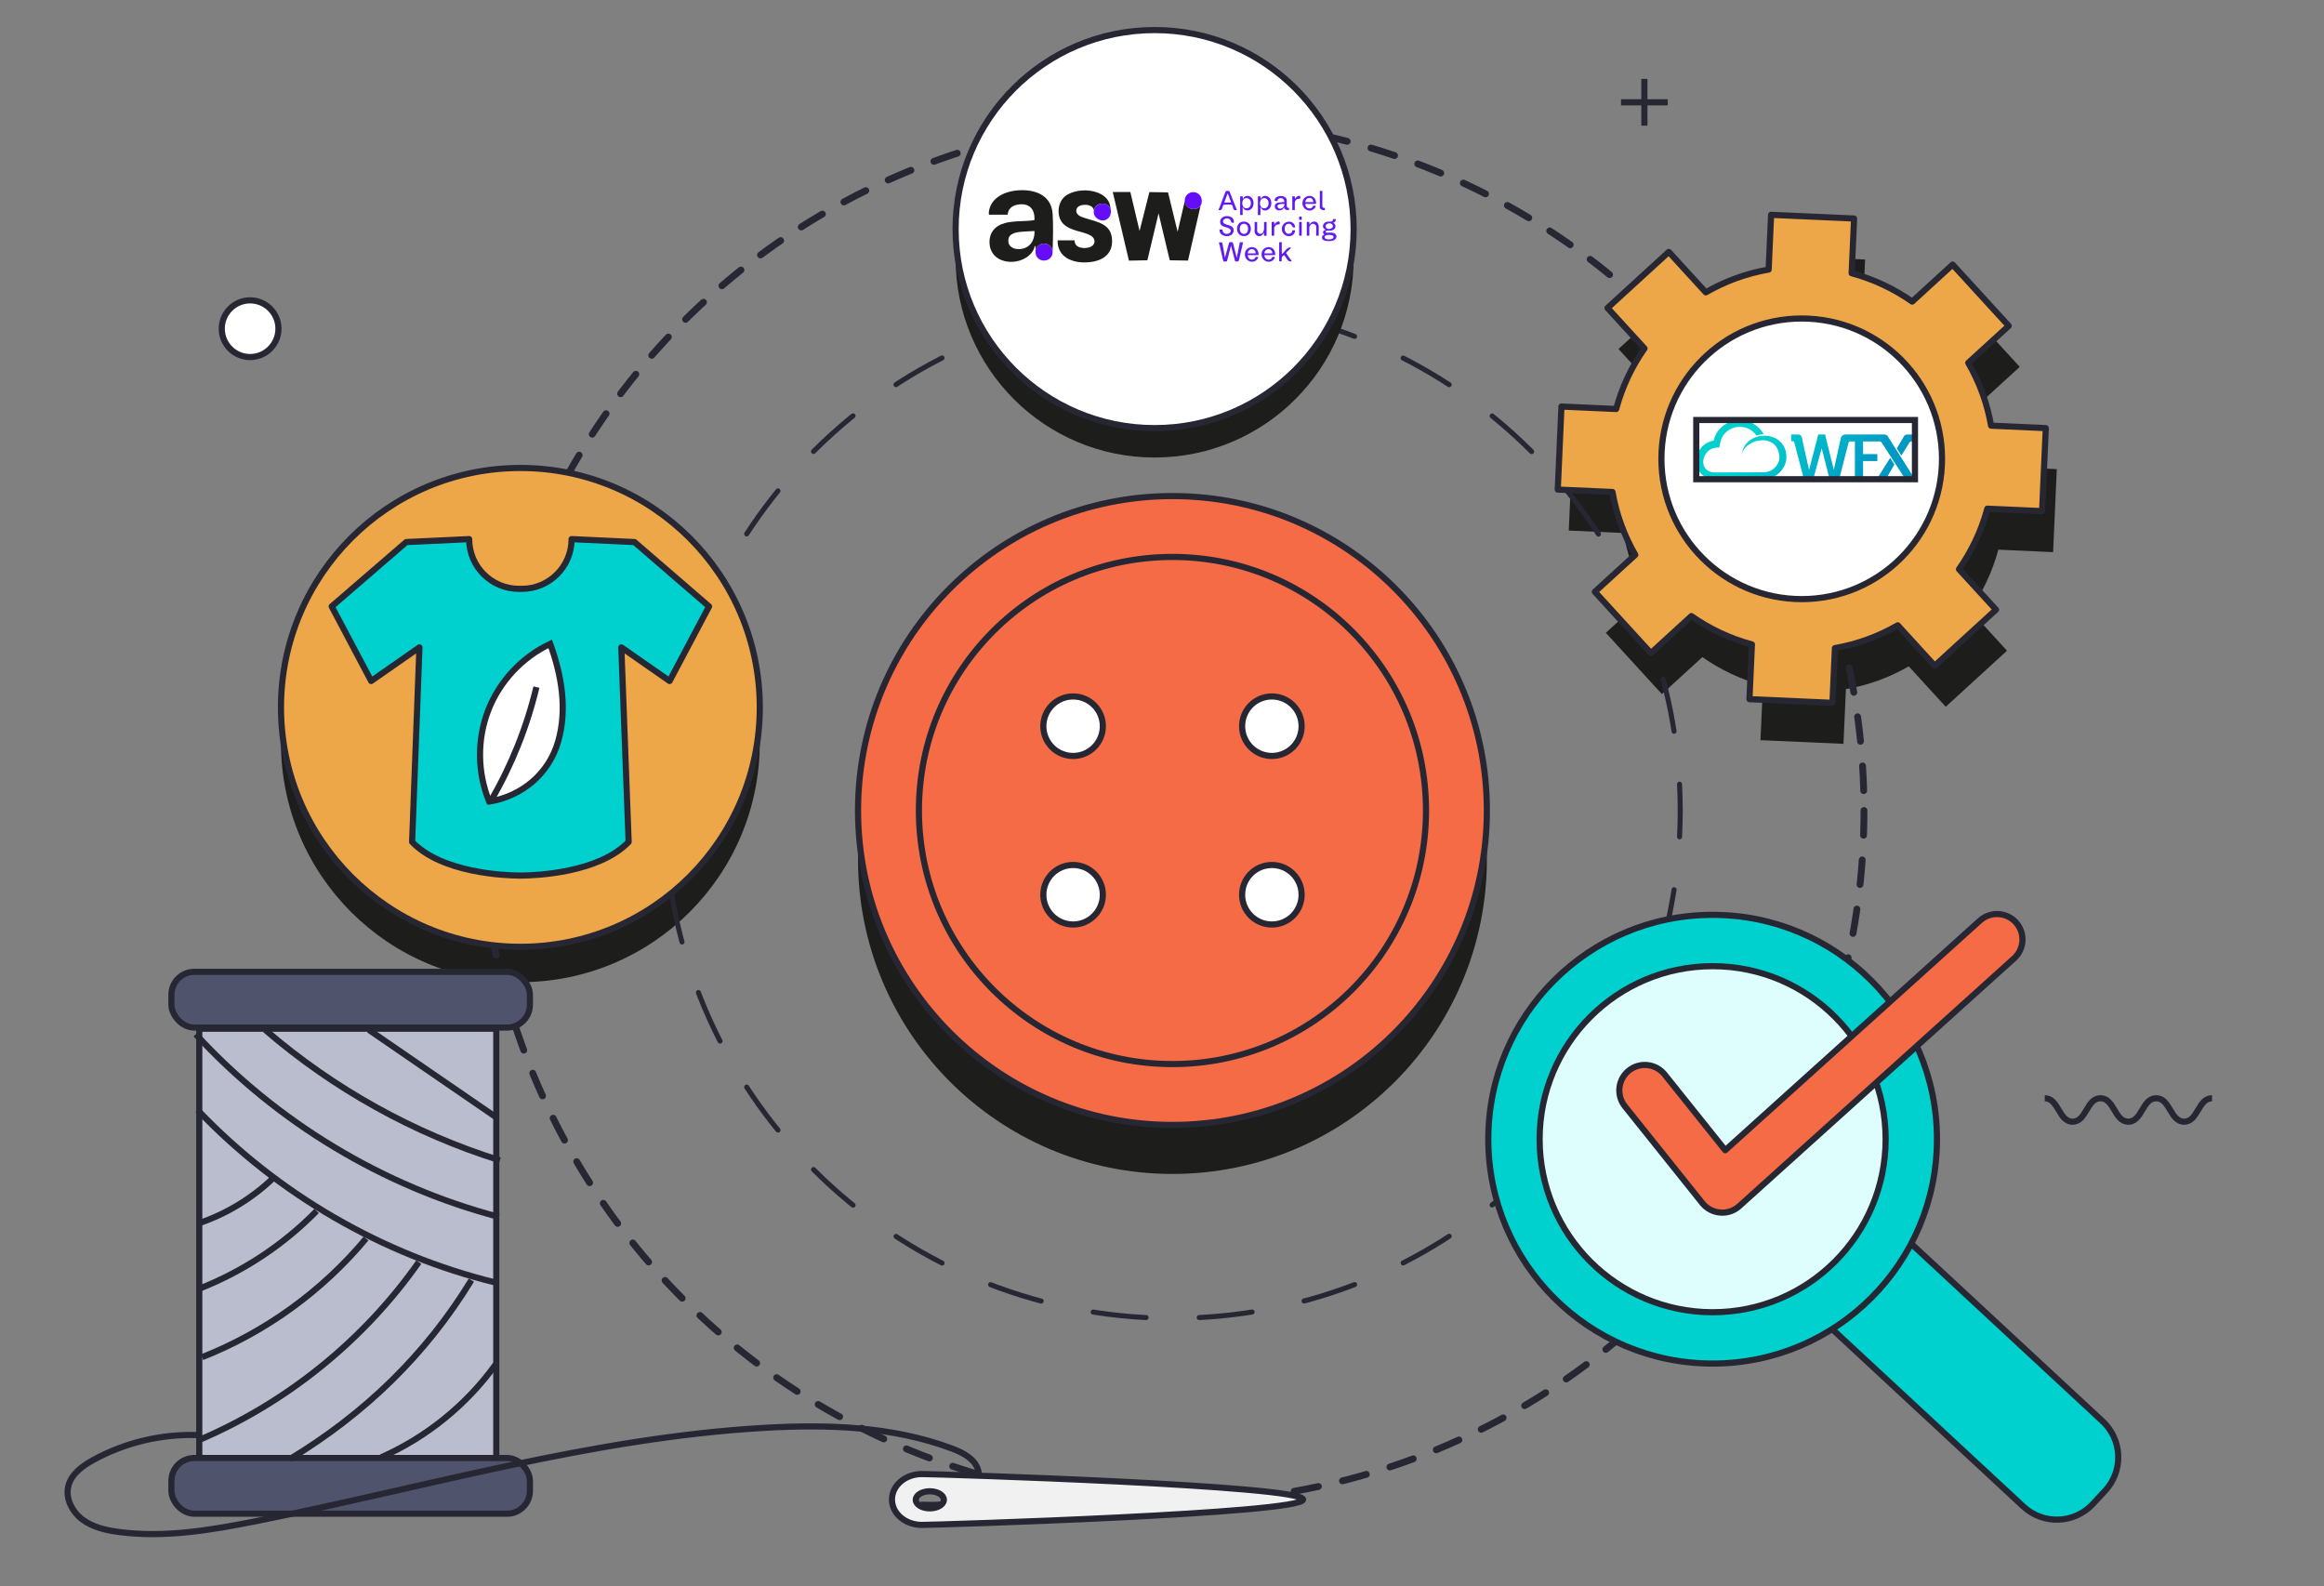 <?xml version="1.0" encoding="UTF-8"?>
<svg id="_5" data-name="5" xmlns="http://www.w3.org/2000/svg" xmlns:xlink="http://www.w3.org/1999/xlink" viewBox="0 0 378 258">
  <rect x="0" y="0" width="378" height="258" fill="#808080" stroke="none"/>
  <defs>
    <style>
      .cls-1 {
        fill: url(#linear-gradient-4);
        fill-rule: evenodd;
      }

      .cls-2 {
        fill: #601aee;
      }

      .cls-3 {
        fill: url(#linear-gradient-3);
      }

      .cls-4 {
        fill: url(#linear-gradient-2);
      }

      .cls-5 {
        fill: #611cef;
      }

      .cls-6 {
        fill: #f1f1f1;
      }

      .cls-6, .cls-7, .cls-8, .cls-9, .cls-10, .cls-11, .cls-12, .cls-13, .cls-14, .cls-15, .cls-16, .cls-17, .cls-18 {
        stroke: #262733;
      }

      .cls-6, .cls-12, .cls-13, .cls-14 {
        stroke-miterlimit: 10;
      }

      .cls-19 {
        fill: url(#linear-gradient);
      }

      .cls-7 {
        fill: #f46b45;
      }

      .cls-7, .cls-8, .cls-9, .cls-10, .cls-11, .cls-15, .cls-16, .cls-17, .cls-18 {
        stroke-linecap: round;
        stroke-linejoin: round;
      }

      .cls-20 {
        fill: #1d1d1b;
      }

      .cls-21 {
        fill: #611bee;
      }

      .cls-8 {
        fill: #eda749;
      }

      .cls-9 {
        stroke-dasharray: 4.02 4.02;
        stroke-width: 1.11px;
      }

      .cls-9, .cls-13, .cls-15, .cls-16, .cls-17 {
        fill: none;
      }

      .cls-22 {
        clip-path: url(#clippath-1);
      }

      .cls-10 {
        fill: #4f546c;
      }

      .cls-11 {
        fill: #babdcd;
      }

      .cls-23, .cls-14 {
        fill: #fff;
      }

      .cls-24 {
        fill: #5f18ee;
      }

      .cls-12 {
        fill: #defefe;
      }

      .cls-25 {
        fill: #5e16ee;
      }

      .cls-26 {
        fill: #650cfb;
      }

      .cls-15 {
        stroke-dasharray: 8.65 8.65;
      }

      .cls-15, .cls-16 {
        stroke-width: .82px;
      }

      .cls-27 {
        fill: #660cfd;
      }

      .cls-28 {
        fill: #631eef;
      }

      .cls-29 {
        fill: #621cef;
      }

      .cls-18 {
        fill: #00d0ce;
      }
    </style>
    <clipPath id="clippath-1">
      <rect class="cls-13" x="275.9" y="68.31" width="35.57" height="9.63"/>
    </clipPath>
    <linearGradient id="linear-gradient" x1="290.49" y1="192.37" x2="303.52" y2="181.68" gradientTransform="translate(0 258.8) scale(1 -1)" gradientUnits="userSpaceOnUse">
      <stop offset="0" stop-color="#00d1cf"/>
      <stop offset="1" stop-color="#0099c4"/>
    </linearGradient>
    <linearGradient id="linear-gradient-2" x1="292.08" y1="194.31" x2="305.11" y2="183.62" xlink:href="#linear-gradient"/>
    <linearGradient id="linear-gradient-3" x1="295.52" y1="198.51" x2="308.56" y2="187.82" xlink:href="#linear-gradient"/>
    <linearGradient id="linear-gradient-4" x1="283.6" y1="183.97" x2="296.63" y2="173.28" xlink:href="#linear-gradient"/>
  </defs>
  <g>
    <path class="cls-20" d="M333.94,89.8l.6-13.5-8.9-.4c-.64-3.67-1.91-7.11-3.71-10.22l6.58-6.01-9.12-9.97-6.58,6.02c-2.95-2.07-6.27-3.65-9.85-4.61l.4-8.9-13.5-.6-.4,8.9c-3.67.64-7.11,1.91-10.22,3.71l-6.02-6.58-9.97,9.12,6.02,6.58c-2.07,2.95-3.65,6.27-4.61,9.85l-8.9-.4-.6,13.5,8.9.4c.64,3.67,1.91,7.11,3.71,10.22l-6.58,6.01,9.12,9.97,6.58-6.02c2.95,2.07,6.27,3.65,9.85,4.61l-.4,8.9,13.5.6.4-8.9c3.67-.64,7.11-1.91,10.22-3.71l6.01,6.58,9.97-9.12-6.02-6.58c2.07-2.95,3.65-6.27,4.61-9.85l8.9.4Z"/>
    <circle class="cls-20" cx="294.84" cy="81.3" r="22.82"/>
  </g>
  <circle class="cls-20" cx="84.64" cy="120.8" r="38.94"/>
  <circle class="cls-20" cx="190.7" cy="139.79" r="51.14"/>
  <path class="cls-13" d="M332.58,178.62c2.27,0,2.27,3.81,4.53,3.81s2.27-3.81,4.53-3.81,2.27,3.81,4.53,3.81,2.27-3.81,4.54-3.81,2.27,3.81,4.54,3.81,2.27-3.81,4.54-3.81"/>
  <circle class="cls-9" cx="190.7" cy="131.82" r="112.48"/>
  <g>
    <path class="cls-16" d="M273.29,131.82c0,1.44-.04,2.86-.11,4.28"/>
    <path class="cls-15" d="M272.29,144.7c-6.19,39.49-40.36,69.7-81.58,69.7-45.61,0-82.58-36.97-82.58-82.58s36.97-82.58,82.58-82.58c42.72,0,77.86,32.43,82.14,74.01"/>
    <path class="cls-16" d="M273.18,127.54c.07,1.42.11,2.85.11,4.28"/>
  </g>
  <g>
    <path class="cls-18" d="M310.46,194.29h18.92v50.62c0,4.41-3.58,8-8,8h-2.93c-4.41,0-8-3.58-8-8v-50.62h0Z" transform="translate(-61.59 306) rotate(-47.14)"/>
    <circle class="cls-18" cx="278.56" cy="185.28" r="36.49"/>
    <circle class="cls-12" cx="278.56" cy="185.28" r="28.14"/>
    <path class="cls-7" d="M280.12,197.22c-.11,0-.22,0-.34-.01-1.14-.09-2.18-.65-2.9-1.54l-12.59-15.74c-1.43-1.79-1.14-4.39.65-5.82,1.79-1.43,4.39-1.14,5.82.65l9.85,12.31,41.43-37.35c1.7-1.53,4.32-1.39,5.85.3,1.53,1.7,1.4,4.32-.3,5.85l-44.69,40.29c-.76.69-1.75,1.07-2.77,1.07Z"/>
  </g>
  <circle class="cls-8" cx="84.64" cy="115.05" r="38.94"/>
  <circle class="cls-20" cx="187.8" cy="42.04" r="32.37"/>
  <g>
    <circle class="cls-23" cx="187.8" cy="37.26" r="32.37"/>
    <circle class="cls-17" cx="187.8" cy="37.26" r="32.37"/>
  </g>
  <g>
    <path class="cls-20" d="M171.2,40.74c-.4-1.46-2.29-1.49-2.77-.06,0-.18.02-.39,0-.56-.01-.08-.03-.17-.12-.09-.02.02-.13.44-.18.55-1.46,2.84-6.86,2.78-7.17-.88-.15-1.74.8-2.96,2.45-3.41,1.52-.42,3.28-.24,4.84-.49.12-1.89-.95-2.87-2.83-2.5-.87.17-1.45.73-1.53,1.62h-3.05c.01-.14-.02-.32,0-.46.27-2.15,2.32-3.22,4.28-3.46,2.82-.34,5.87.5,6.09,3.78.12,1.79.06,4.15,0,5.96ZM168.25,37.57c-.85.07-1.78.06-2.61.18-.62.09-1.46.34-1.6,1.05-.36,1.78,1.84,2.06,3.02,1.36.89-.53,1.25-1.6,1.2-2.59Z"/>
    <path class="cls-20" d="M195.29,33.4l-2.06,8.98-2.97-.05-1.82-7.63-1.82,7.63-3,.06-2.63-11.16h2.86l1.5,6.34,1.6-6.33,3.03.05,1.56,6.4,1.18-5.05c.02,1.38,1.83,1.86,2.59.76Z"/>
    <path class="cls-20" d="M180.62,33.93c-.55-1.22-2.47-1.03-2.71.29-.13-.99-1.54-1.05-2.26-.76-.84.34-.77,1.33.04,1.71,1.78.82,4.78.82,5.14,3.39.34,2.4-1.09,3.74-3.37,4.05-2.53.34-5.49-.49-5.44-3.52h2.77c-.06,1.25,1.49,1.42,2.4,1.13,1.05-.32,1.11-1.44.15-1.94-1.34-.71-3.11-.68-4.32-1.8-1.1-1.01-1.09-3.04-.17-4.17,1.74-2.14,7.63-1.82,7.77,1.61Z"/>
    <path class="cls-26" d="M171.2,40.74c0,.2.02.39-.03.59-.22,1.06-1.66,1.41-2.39.61-.38-.41-.33-.76-.35-1.26.48-1.43,2.36-1.4,2.77.06Z"/>
    <path class="cls-26" d="M195.29,33.4c-.77,1.1-2.57.62-2.59-.76-.02-1.36,1.73-1.91,2.53-.79.28.39.33,1.16.06,1.56Z"/>
    <path class="cls-27" d="M180.62,33.93c.18.41.04,1.09-.24,1.43-.91,1.1-2.71.19-2.46-1.14.24-1.32,2.16-1.51,2.71-.29Z"/>
    <path class="cls-5" d="M198.76,39.4c.1.08.4,2.21.48,2.52l.68-2.47c.09-.12.44-.03.59-.06l.65,2.53.5-2.52h.53c-.11.36-.63,2.99-.76,3.09-.06.04-.5.05-.54,0l-.67-2.55-.65,2.53c-.06.08-.5.09-.55.05-.13-.09-.61-2.72-.77-3.07,0-.05.5-.04.53-.02Z"/>
    <path class="cls-28" d="M216.76,37.86c.77.11.84.95.13,1.24-.41.17-1.68.21-1.84-.3-.09-.28.01-.56.33-.59.03-.13-.13-.16-.17-.28-.09-.3.13-.5.4-.55,0-.1-.15-.08-.23-.15-.45-.41-.09-1.06.46-1.17.41-.08.98.16.98-.44h.44c.04.3-.1.55-.41.59.09.13.27.16.33.35.16.53-.21.88-.72.94-.22.03-.91-.1-.85.26,0,.03.14.09.15.09.3,0,.72-.04,1,0ZM216.65,36.47c-.37-.37-1.34-.01-.95.57.35.52,1.5-.01.95-.57ZM215.83,38.23c-.26.05-.5.26-.31.51.27.36,1.62.23,1.34-.33-.12-.25-.79-.22-1.03-.18Z"/>
    <path class="cls-5" d="M200.71,36.22c-.57.09-.39-.15-.59-.44-.28-.42-1.13-.33-1.18.18-.08.77,1.49.46,1.68,1.25.37,1.55-2.36,1.6-2.27.12.1.02.42-.03.47,0,.02.02.06.36.18.5.38.42,1.35.18,1.15-.44-.17-.54-1.55-.3-1.68-1.15-.22-1.43,2.38-1.48,2.23-.03Z"/>
    <path class="cls-21" d="M201.18,34.16c-.75.19-.53-.51-.79-.82-.11-.13-1.11-.03-1.35-.05-.33.39-.13,1.04-.86.87.21-.37,1.07-2.98,1.23-3.08.09-.06.49-.05.56.03l1.21,3.05ZM200.24,32.93c-.18-.4-.29-.87-.47-1.27-.03-.06-.04-.14-.12-.14l-.53,1.41h1.12Z"/>
    <path class="cls-2" d="M201.71,31.93h.41s.03.47.03.47c.18-.54.8-.69,1.26-.38.56.37.63,1.3.24,1.82-.31.41-.91.55-1.3.18-.12-.11-.12-.26-.23-.33v1.29h-.41v-3.05ZM202.58,32.24c-.7.14-.7,1.48,0,1.62,1.17.23,1.17-1.85,0-1.62Z"/>
    <path class="cls-2" d="M204.6,31.93h.41s.03.47.03.47c.18-.54.8-.69,1.26-.38.56.37.63,1.3.24,1.82-.31.41-.91.55-1.3.18-.12-.11-.12-.26-.23-.33v1.29h-.41v-3.05ZM205.46,32.24c-.7.14-.7,1.48,0,1.62,1.17.23,1.17-1.85,0-1.62Z"/>
    <path class="cls-29" d="M209.66,33.81s-.01.27,0,.35c-.39.04-.75-.03-.8-.47-.28.84-1.71.66-1.49-.31.12-.54,1.01-.45,1.43-.51.09-.01.09.04.09-.09-.02-.41-.33-.62-.72-.54-.41.08-.34.4-.4.45-.04.04-.47.05-.46-.13.05-.83,1.81-.97,1.98-.06.05.29-.09,1.17.13,1.28.07.04.22.02.23.03ZM208.9,33.17c-.31-.02-1.26-.05-1.1.47.19.63,1.22.17,1.1-.47Z"/>
    <path class="cls-29" d="M205.66,41.5c.01.53.47.88.99.66.33-.14.04-.45.63-.37.19.03-.02.29-.09.38-.64.82-1.98.31-2-.77-.02-1.36,1.81-1.66,2.16-.45.03.1.14.54-.01.54h-1.68ZM206.95,41.21c-.02-.93-1.22-.9-1.3,0h1.3Z"/>
    <path class="cls-29" d="M212.31,33.17c.01.53.47.88.99.66.33-.14.04-.45.63-.37.19.03-.02.29-.09.38-.64.82-1.98.31-2-.77-.02-1.36,1.81-1.66,2.16-.45.03.1.14.54-.01.54h-1.68ZM213.61,32.87c-.02-.93-1.22-.9-1.3,0h1.3Z"/>
    <path class="cls-29" d="M202.95,41.5c.01.53.47.88.99.66.33-.14.04-.45.63-.37.19.03-.02.29-.09.38-.64.82-1.98.31-2-.77-.02-1.36,1.81-1.66,2.16-.45.03.1.14.54-.01.54h-1.68ZM204.24,41.21c-.02-.93-1.22-.9-1.3,0h1.3Z"/>
    <path class="cls-24" d="M208.48,39.39v1.94c.56-.34.76-1.23,1.53-1.06-.1.21-.83.75-.83.91l.94,1.32c-.73.18-.82-.61-1.27-1-.46.2-.39.57-.38,1h-.41v-3.11h.41Z"/>
    <path class="cls-21" d="M202.05,36.06c1.89-.32,1.83,2.62.06,2.32-1.23-.21-1.15-2.13-.06-2.32ZM202.17,36.41c-.77.16-.68,1.69.21,1.63s.85-1.84-.21-1.63Z"/>
    <path class="cls-5" d="M210.66,36.98c-.62.17-.4-.51-.92-.58-1.15-.17-.98,1.99.11,1.57.42-.16.29-.46.34-.51.03-.03.38.01.47,0-.12,1.41-2.15,1.19-2.17-.21s2.05-1.69,2.17-.26Z"/>
    <path class="cls-24" d="M204.48,36.1v1.44c0,.42.56.67.89.34.08-.08.23-.47.23-.57v-1.2h.41v2.23h-.41s-.03-.53-.03-.53c-.18.43-.53.7-1.02.55-.23-.07-.48-.41-.48-.64v-1.61h.41Z"/>
    <path class="cls-24" d="M214.49,38.33h-.41v-1.5c0-.25-.36-.47-.61-.44-.22.03-.51.37-.51.56v1.38h-.41v-2.23h.41s.03.47.03.47c.19-.54,1.02-.76,1.35-.23.04.06.15.34.15.38v1.61Z"/>
    <path class="cls-25" d="M215.08,31.05v2.55s.09.16.12.18c.21.12.36-.16.29.38-.23.09-.82-.12-.82-.38v-2.73h.41Z"/>
    <path class="cls-2" d="M207.25,38.33h-.41v-2.23h.41s.03.53.03.53c-.04-.33.73-.85.85-.49.17.5-.32.3-.58.46-.1.06-.3.37-.3.47v1.26Z"/>
    <path class="cls-2" d="M210.6,34.16h-.41v-2.23h.41s.03.53.03.53c-.04-.33.73-.85.85-.49.17.5-.32.3-.58.46-.1.06-.3.37-.3.47v1.26Z"/>
    <rect class="cls-25" x="211.31" y="36.1" width=".41" height="2.23"/>
    <rect class="cls-25" x="211.31" y="35.22" width=".41" height=".53"/>
  </g>
  <g>
    <path class="cls-8" d="M332.15,83.13l.6-13.5-8.9-.4c-.64-3.67-1.91-7.11-3.71-10.22l6.58-6.01-9.12-9.97-6.58,6.02c-2.95-2.07-6.27-3.65-9.85-4.61l.4-8.9-13.5-.6-.4,8.9c-3.67.64-7.11,1.91-10.22,3.71l-6.02-6.58-9.97,9.12,6.02,6.58c-2.07,2.95-3.65,6.27-4.61,9.85l-8.9-.4-.6,13.5,8.9.4c.64,3.67,1.91,7.11,3.71,10.22l-6.58,6.01,9.12,9.97,6.58-6.02c2.95,2.07,6.27,3.65,9.85,4.61l-.4,8.9,13.5.6.4-8.9c3.67-.64,7.11-1.91,10.22-3.71l6.01,6.58,9.97-9.12-6.02-6.58c2.07-2.95,3.65-6.27,4.61-9.85l8.9.4Z"/>
    <circle class="cls-14" cx="293.05" cy="74.62" r="22.82"/>
    <g>
      <g class="cls-22">
        <g>
          <path class="cls-19" d="M291.34,70.65v1.11h.31c.12,0,.2.23.23.34l1.53,5.83h1.51l1.38-5.02,1.29,5.02h1.56c.47-1.84,1.43-5.57,1.49-5.83.06-.26.25-.31.34-.31h.72v6.14h1.33v-2.94h2.32v-1.13h-2.32v-2.06h2.71c.16-.01.29.14.34.22l3.83,5.92h1.55c-1.39-2.19-4.22-6.65-4.4-6.96-.19-.32-.56-.35-.72-.32h-6.13c-.62,0-.81.48-.83.72l-1.11,5.04-1.42-5.76h-1.11l-1.49,5.76c-.36-1.55-1.09-4.76-1.15-5.2-.06-.44-.46-.56-.65-.56h-1.11Z"/>
          <path class="cls-4" d="M306.74,77.94h-1.49l2.19-3.48.68,1.09-1.38,2.39Z"/>
          <path class="cls-3" d="M309.26,74.1l-.74-1.17c.33-.56,1.02-1.75,1.17-1.99.14-.24.46-.28.59-.27h.99v1.13h-.38c-.16,0-.26.08-.29.13l-1.35,2.17Z"/>
          <path class="cls-1" d="M278.72,71.66c-3.82.76-3.77,6.27.24,6.26l8.04-.02c.33,0,.65-.07.95-.16,1.53-.47,2.6-1.84,2.61-3.41,0-4.57-6.93-4.59-7.28-.24v.13c.11-2.81,5.87-4.16,6.15.11,0,1.1-.76,2.03-1.82,2.37-.2.06-.4.11-.61.11l-8.04.02c-.7,0-1.38-.22-1.72-.86-.35-.65-.22-1.48.16-2.09.45-.72,1.22-1.13,2.09-1.08h.14s.17-.81.17-.81c.29-1.49,1.63-2.57,3.19-2.57,1.04,0,2.02.48,2.63,1.31l.07.11.12-.04c.26-.09.52-.14.8-.17l.25-.02-.13-.21c-.79-1.29-2.21-2.07-3.74-2.07-2.06,0-3.83,1.4-4.27,3.34Z"/>
        </g>
      </g>
      <rect class="cls-13" x="275.9" y="68.31" width="35.57" height="9.63"/>
    </g>
  </g>
  <path class="cls-18" d="M115.33,98.63l-12.13-10.47-10.23-.48h0c0,4.47-3.62,8.09-8.09,8.09h-.48c-4.47,0-8.09-3.62-8.09-8.09h0s-10.23.48-10.23.48l-12.13,10.47,6.42,12.13,7.85-5.47-1.19,31.64c4.84,5.06,15.08,5.45,17.37,5.47h0s.1,0,.24,0,.24,0,.24,0h0c2.29-.02,12.52-.42,17.37-5.47l-1.19-31.64,7.85,5.47,6.42-12.13Z"/>
  <g>
    <path class="cls-14" d="M79.57,130.37c-1.93-4.67-1.99-10.09-.17-14.81,1.82-4.72,5.51-8.68,10.09-10.84,1.86,5.11,2.8,10.66,1.29,15.89-1.51,5.22-5.84,8.87-11.2,9.76Z"/>
    <path class="cls-14" d="M79.88,130.18c3.34-5.74,5.83-11.97,7.37-18.43"/>
  </g>
  <circle class="cls-7" cx="190.7" cy="131.82" r="51.14"/>
  <g>
    <circle class="cls-7" cx="190.7" cy="131.82" r="41.24"/>
    <g>
      <circle class="cls-14" cx="174.54" cy="118.11" r="4.84"/>
      <circle class="cls-14" cx="206.87" cy="118.11" r="4.84"/>
      <circle class="cls-14" cx="174.54" cy="145.52" r="4.84"/>
      <circle class="cls-14" cx="206.87" cy="145.52" r="4.84"/>
    </g>
  </g>
  <circle class="cls-14" cx="40.68" cy="53.46" r="4.61"/>
  <g>
    <rect class="cls-11" x="32.41" y="167.31" width="48.31" height="69.82"/>
    <rect class="cls-10" x="27.88" y="158.06" width="58.31" height="9.06" rx="3.72" ry="3.72"/>
    <rect class="cls-10" x="27.88" y="237.13" width="58.31" height="9.06" rx="3.72" ry="3.72"/>
    <path class="cls-13" d="M32.41,233.41c-5.96-.25-11.99,1.16-17.22,4.03-1.77.97-3.57,2.28-4.07,4.23-.52,2.04.62,4.22,2.31,5.48,1.69,1.25,3.82,1.74,5.9,2.01,7.47.99,15.04-.31,22.43-1.78,27.45-5.48,54.55-13.53,82.5-15.15,10.31-.6,20.91-.27,30.58,3.36,1.81.68,3.77,1.7,4.27,3.56.52,1.95-.93,3.99-2.77,4.84s-4.59.81-6.61.74"/>
    <path class="cls-13" d="M31.85,168.22c13.16,14.31,30.48,24.75,49.29,29.7"/>
    <path class="cls-13" d="M43.15,167.51c11.1,9.57,24.17,16.84,38.16,21.21"/>
    <path class="cls-13" d="M60.01,167.51c3.27,2.24,6.53,4.49,9.8,6.73,3.71,2.55,7.42,5.09,11.13,7.64"/>
    <path class="cls-13" d="M32.17,180.56c13.04,13.67,30.03,23.51,48.37,28.02"/>
    <path class="cls-13" d="M32.22,198.99c4.55-1.52,8.76-4.07,12.22-7.39"/>
    <path class="cls-13" d="M32.42,209.59c7.15-2.81,13.7-7.14,19.08-12.64"/>
    <path class="cls-13" d="M32.87,220.73c10.32-4.07,19.58-10.78,26.67-19.3"/>
    <path class="cls-13" d="M32.67,234.08c14.17-6.1,26.59-16.19,35.45-28.81"/>
    <path class="cls-13" d="M47.13,237.31c12.16-7.35,22.14-16.98,29.54-29.11"/>
    <path class="cls-13" d="M61.99,237.02c7.4-3.27,13.9-8.54,18.63-15.11"/>
    <path class="cls-6" d="M149.94,239.74c-2.68,0-4.86,1.85-4.86,4.14s2.18,4.13,4.86,4.13,62.01-1.85,62.01-4.13-59.33-4.14-62.01-4.14ZM151.23,245.32c-1.25,0-2.28-.62-2.28-1.39s1.02-1.39,2.28-1.39,2.29.62,2.29,1.39-1.02,1.39-2.29,1.39Z"/>
  </g>
  <g>
    <line class="cls-13" x1="267.46" y1="12.83" x2="267.46" y2="20.44"/>
    <line class="cls-13" x1="271.26" y1="16.64" x2="263.66" y2="16.64"/>
  </g>
</svg>